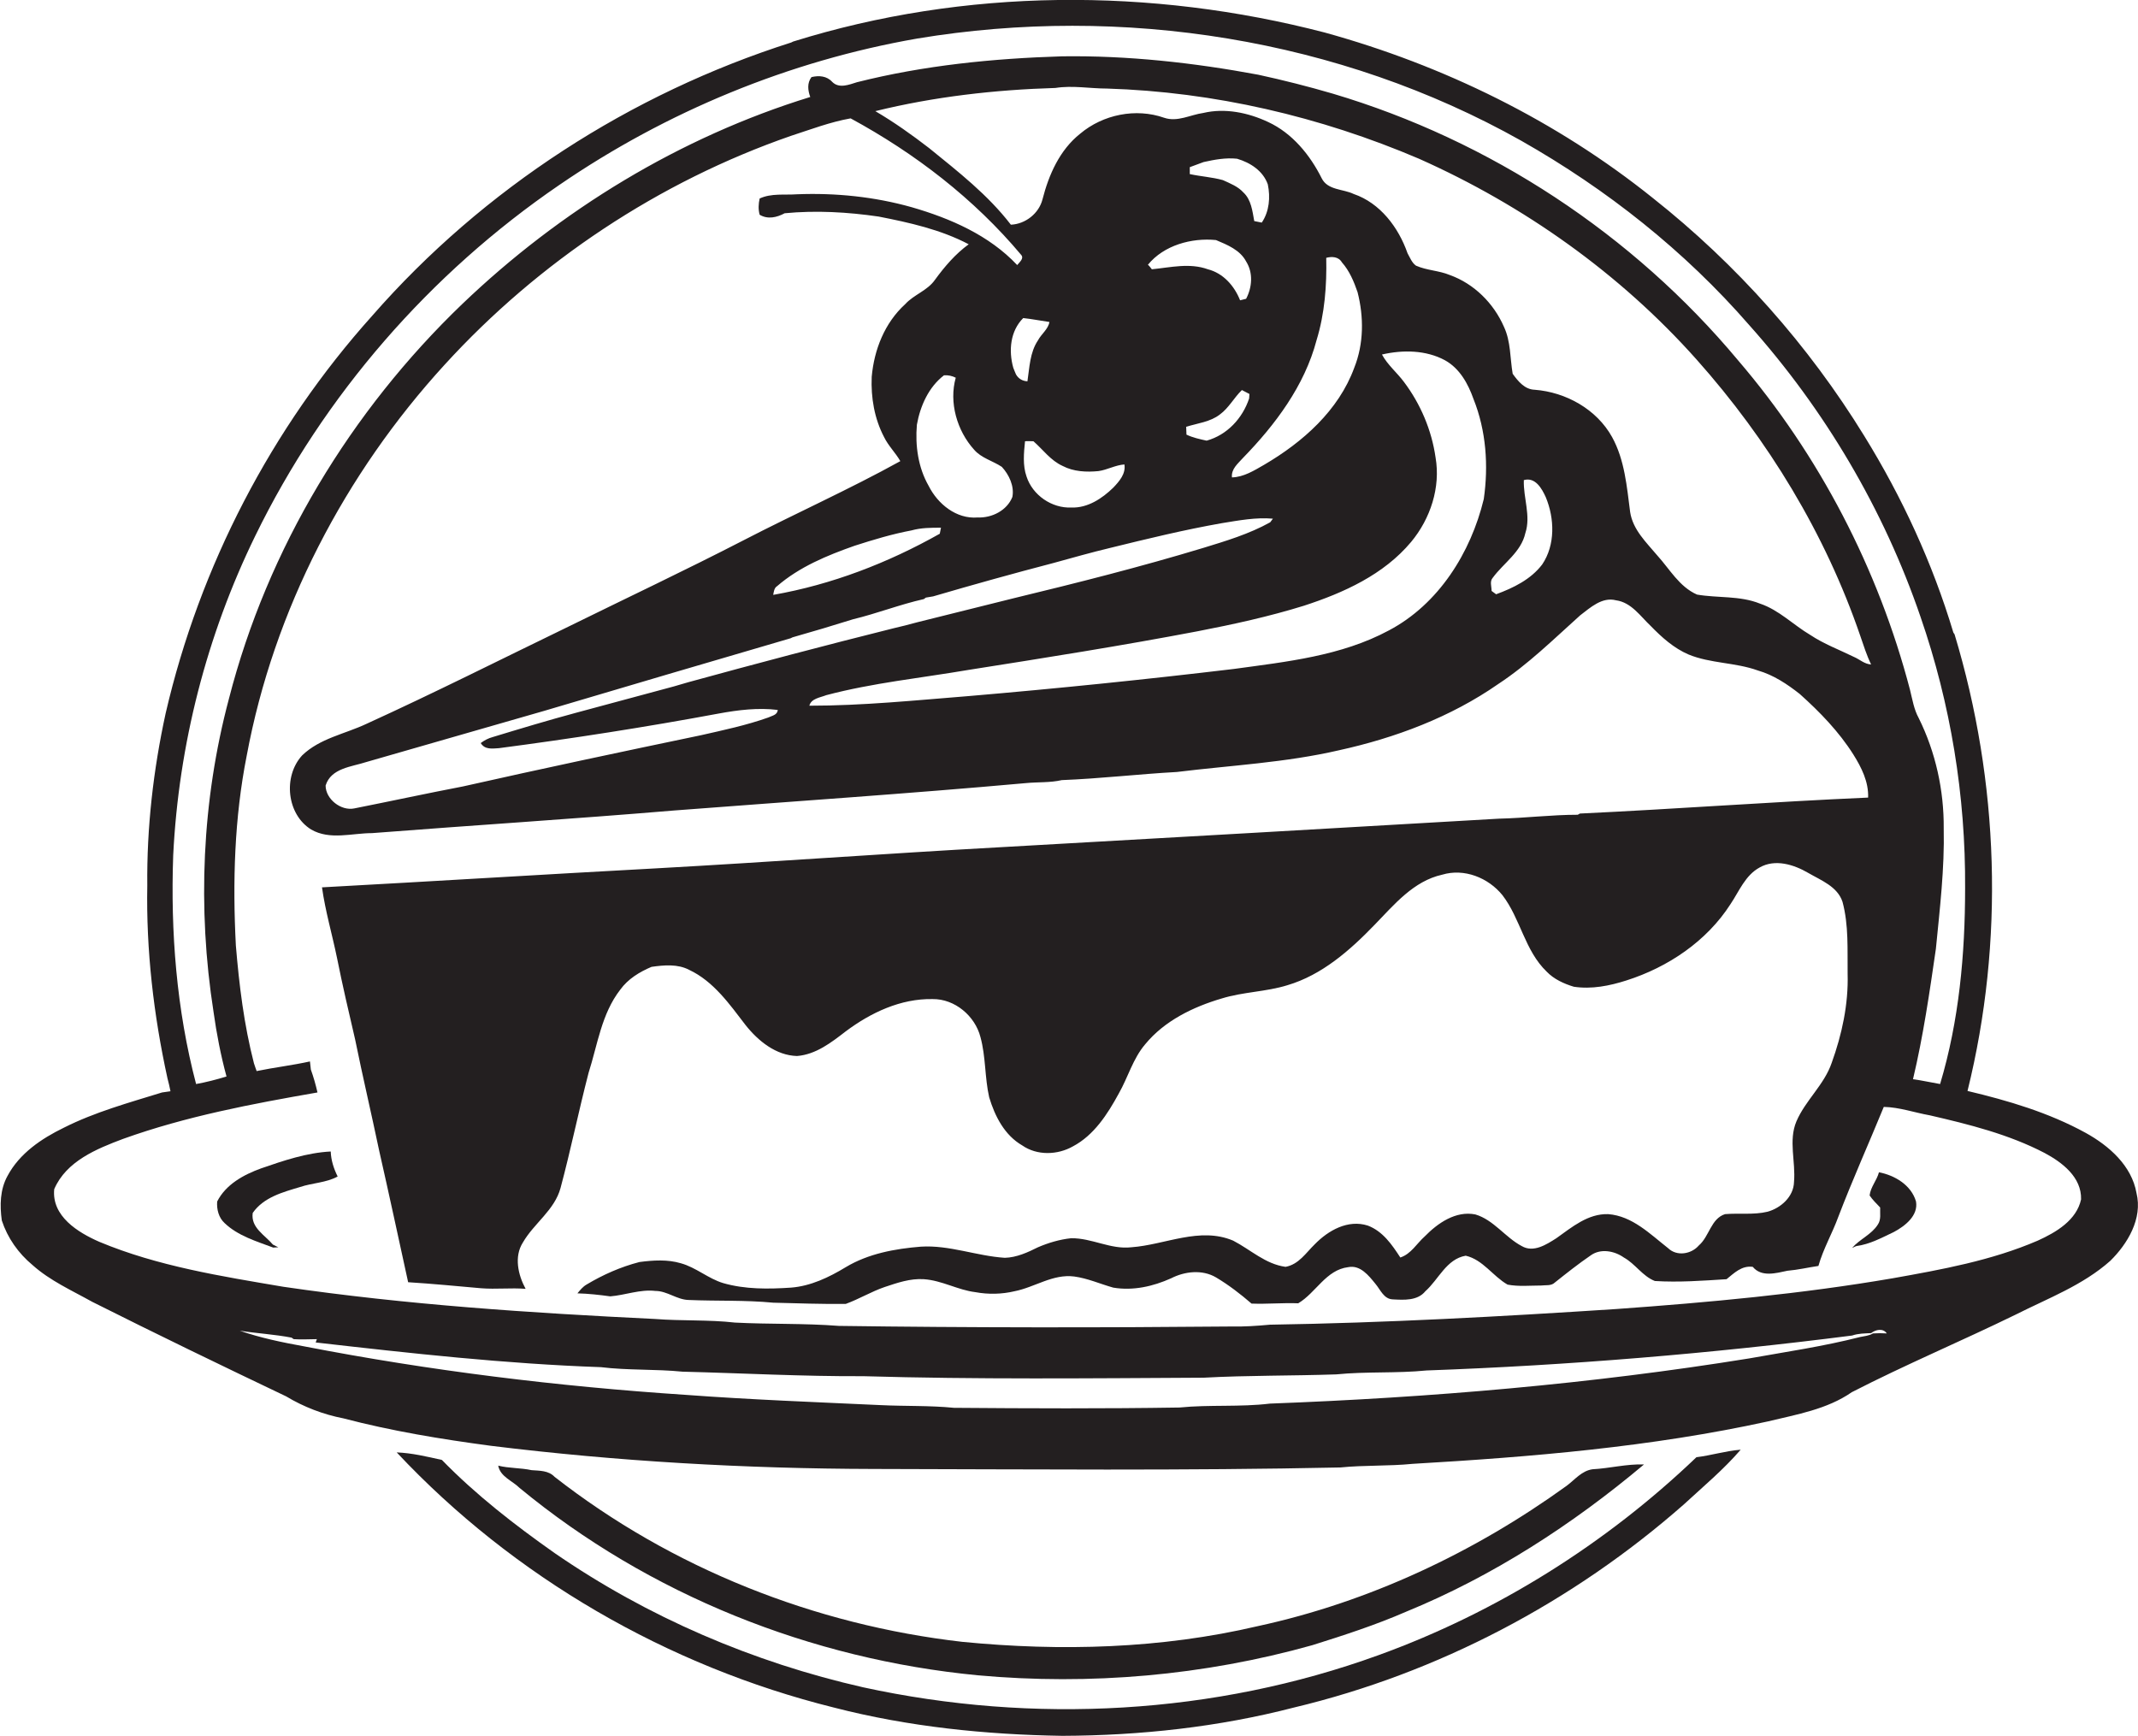 <?xml version="1.0" encoding="utf-8"?>
<!-- Generator: Adobe Illustrator 19.2.0, SVG Export Plug-In . SVG Version: 6.00 Build 0)  -->
<svg version="1.1" id="Layer_1" xmlns="http://www.w3.org/2000/svg" xmlns:xlink="http://www.w3.org/1999/xlink" x="0px" y="0px"
	 viewBox="0 0 709.8 576.3" enable-background="new 0 0 709.8 576.3" xml:space="preserve">
<g>
	<path fill="#231F20" d="M709.3,396.1c-1.6-9.1-9.1-15.7-16.9-20c-12.2-6.7-25.7-10.7-39.2-13.9c12.3-49.7,10.5-102.6-4.3-151.6
		l-0.4-0.6c-6.9-23-17-44.9-29.6-65.3c-18.5-30.1-42.3-56.9-70.1-78.9c-32-25.7-69.5-44.1-109-55c-57.7-15-119.5-14.8-176.5,3
		l-0.6,0.3c-53.4,17-102.2,48.5-139.1,90.7C90.1,142.1,66.3,188,55,236.8c-4.1,18.8-6.3,38-6.1,57.2c-0.4,21.5,2.1,43,6.7,64
		c0.4,1.4,0.7,2.9,1,4.3c-0.7,0.1-2.1,0.3-2.8,0.4c-11,3.4-22.3,6.5-32.6,11.7c-7.4,3.6-14.7,8.5-18.7,16c-2.5,4.5-2.6,9.8-1.9,14.8
		c1.9,5.8,5.5,10.9,10.2,14.8c5.8,5.2,13,8.4,19.8,12.2c21.3,10.7,42.8,21.1,64.4,31.4c5.8,3.5,12.3,6,19,7.3
		c16,4.2,32.4,6.9,48.9,9.1c42.1,5.2,84.6,7.6,127.1,7.7c51.7,0.1,103.3,0.6,155-0.5c8-0.8,16-0.4,24-1.2
		c39.5-2.3,79.2-5.6,118-14.1c9.5-2.3,19.6-4,27.8-9.7c17.9-9.2,36.5-17,54.5-25.8c10.7-5.4,22.2-9.7,31.3-17.8
		C706.3,413,711.4,404.6,709.3,396.1z M57.5,284c1.8-36.7,11.1-73,27.2-106c22.8-46.8,58.1-87.3,101-116.6
		C221.3,37,262,20.2,304.5,12.8c68-11.3,140.2,0,200.5,33.9c28.4,16.1,54.3,36.6,75.7,61.2c25.1,28.1,44.7,61.2,56.9,96.9
		c10,28.9,15,59.5,14.8,90.1c0,21.9-2,44-8.3,65c-3-0.5-6-1.2-9-1.6c3.4-14.3,5.5-28.8,7.6-43.3c1.3-13.3,2.9-26.6,2.6-40
		c0.1-12.6-2.7-25.3-8.3-36.6c-1.6-2.9-2.1-6.2-2.9-9.4c-10.5-40.1-30.1-77.9-57.1-109.4c-34.9-41.8-82.3-73-134.5-88.5
		c-8.2-2.4-16.5-4.5-24.8-6.3c-21.5-4-43.3-6.4-65.1-6.1c-22.9,0.7-45.9,3-68.1,8.6c-2.6,0.8-5.9,2.2-8.2-0.1
		c-1.8-2-4.4-2.2-6.9-1.6c-1.5,2-1.2,4.4-0.4,6.6c-43.2,13.3-82.9,37.5-115.5,68.7C116.5,136.4,88.8,182.1,76,232
		C67,265.8,65.5,301.5,70.9,336c1,7.2,2.4,14.4,4.3,21.4c-3.3,1-6.7,1.9-10.1,2.5C58.6,335.2,56.6,309.4,57.5,284z M505.9,159.4
		c3.8-1.1,6,2.8,7.3,5.7c2.9,7,3.2,15.8-1.2,22.3c-3.8,5-9.6,7.8-15.3,9.9c-0.4-0.3-1.1-0.8-1.5-1.1c0-1.5-0.7-3.2,0.4-4.4
		c3.6-4.9,9.4-8.5,10.8-14.8C508.3,171.3,505.7,165.3,505.9,159.4z M509.5,129.4c-3.3-0.1-5.5-2.8-7.3-5.3
		c-0.9-5.2-0.6-10.7-2.9-15.6c-3.4-7.8-9.9-14.3-18-17.2c-3.6-1.5-7.6-1.5-11.2-3.1c-1.4-1-2-2.7-2.8-4.1c-3-8.6-9.1-16.7-17.9-19.7
		c-3.5-1.7-8.6-1.2-10.6-5.2c-3.9-7.8-9.8-15-17.8-18.7c-6.6-3.1-14.3-4.7-21.5-3c-4.3,0.6-8.6,3.1-13,1.6
		c-9.4-3.3-20.3-1.1-27.9,5.3c-6.8,5.4-10.4,13.6-12.5,21.8c-1.2,4.7-5.7,8.2-10.5,8.4c-7.6-9.9-17.5-17.6-27.1-25.4
		c-5.7-4.4-11.6-8.6-17.9-12.3c19.5-4.8,39.7-7.1,59.8-7.7c5.7-0.9,11.4,0.2,17.1,0.2c35.6,1.1,70.8,9.3,103.6,23.3
		c34.8,15.5,66.7,38.1,92.1,66.6c23.8,26.7,42.8,57.9,54.4,91.8c1.1,3.2,2.1,6.4,3.6,9.5c-2.2-0.1-3.8-1.7-5.7-2.5
		c-4.9-2.4-10-4.3-14.5-7.3c-5.6-3.3-10.4-8.3-16.7-10.4c-6.7-2.7-14-1.8-20.9-3c-5.9-2.6-9.1-8.5-13.2-13c-3.6-4.3-8.1-8.5-9-14.4
		c-1.1-8.4-1.8-17.3-6-24.9C530.1,135.9,519.9,130.2,509.5,129.4z M165.6,248.4c24.4-3.2,48.8-7,73-11.5c6.5-1.2,13.1-2,19.6-1.2
		c-0.1,1.7-1.9,1.9-3.1,2.5c-7.3,2.6-14.9,4.2-22.4,5.9c-26.4,5.5-52.8,11.1-79,17c-12,2.3-24,4.9-36.1,7.3
		c-4.4,0.9-9.5-3.1-9.5-7.6c1.8-5.8,8.6-6.2,13.5-7.8c19.7-5.7,39.4-11.3,59.1-17c27.2-8.1,54.5-16.1,81.8-24.1l0.6-0.3
		c6.7-1.9,13.4-3.9,20.1-6c7.9-1.9,15.5-4.9,23.5-6.7l0.7-0.5c0.6-0.1,1.8-0.3,2.4-0.4c13.3-3.9,26.6-7.6,40-11.1
		c6.2-1.7,12.5-3.5,18.8-5c12.2-3,24.5-6,37-8.2c5.6-0.9,11.3-2,17-1.5l-0.9,1.2c-7,3.9-14.7,6.2-22.2,8.5
		c-20.8,6.3-41.8,11.6-62.9,16.7c-10.7,2.7-21.4,5.3-32.1,8c-2.6,0.7-5.2,1.4-7.9,2c-22.8,5.7-45.5,11.7-68.1,17.9
		c-1.6,0.5-3.2,0.9-4.8,1.4c-10.8,2.9-21.5,5.8-32.3,8.7c-9.3,2.5-18.6,5.3-27.8,8.1c-1.5,0.4-2.8,1.1-4,2
		C161,249,163.5,248.5,165.6,248.4z M323.4,149.3c2.4,2.8,6.2,3.7,9.2,5.7c2.4,2.6,4.2,6.4,3.5,10c-1.8,4.5-6.8,7-11.5,6.8
		c-7.1,0.6-13.3-4.5-16.3-10.5c-3.5-6.1-4.5-13.4-3.9-20.3c1.1-6.2,3.9-12.5,9-16.4c1.4-0.1,2.7,0.2,3.9,0.8
		C315,133.6,317.7,143,323.4,149.3z M344.6,113c-2.7,4-2.8,9-3.5,13.6c-1.7-0.1-3-0.9-3.8-2.3c-0.2-0.5-0.7-1.6-0.9-2.2
		c-1.6-5.7-1-12.2,3.3-16.5c2.9,0.3,5.8,0.9,8.7,1.3C348,109.3,345.7,110.9,344.6,113z M352.8,154.7c3.6,1.9,7.9,2.1,11.9,1.7
		c2.9-0.4,5.6-2,8.6-2.2c0.5,3.1-1.7,5.6-3.7,7.7c-3.7,3.6-8.5,6.8-13.9,6.6c-6.5,0.3-12.9-4.1-14.9-10.3c-1.3-3.7-0.9-7.8-0.5-11.7
		c0.9-0.1,1.8,0,2.8,0C346.3,149.3,348.8,152.9,352.8,154.7z M312.4,175.2c-0.1,0.5-0.3,1.5-0.4,2c-17.2,9.7-35.9,16.9-55.3,20.3
		c0.2-1,0.3-2.3,1.3-2.9c7.4-6.4,16.6-10.2,25.7-13.4c6.2-2,12.5-3.9,18.9-5.1C305.8,175.2,309.1,175.2,312.4,175.2z M440.3,85.6
		c1.9-0.5,4.1-0.4,5.2,1.5c2.5,2.8,4,6.4,5.2,9.9c2.1,8.2,2.1,17.1-1.1,25.1c-5.2,14.2-17.1,24.7-29.9,32.2
		c-3.3,1.9-6.8,4.1-10.7,4.2c-0.3-2.8,2-4.6,3.6-6.4c10.8-11.1,20.5-24,24.5-39.2C439.8,104.1,440.5,94.8,440.3,85.6z M400.6,146.3
		c-2.3-0.5-4.6-1-6.7-2c0-0.9-0.1-1.7-0.1-2.6c3.8-1.2,8-1.6,11.2-4.1c3-2.2,4.7-5.6,7.3-8.1c0.8,0.4,1.7,0.9,2.5,1.3
		c0,0.4-0.1,1.1-0.1,1.5C412.5,138.9,407.4,144.4,400.6,146.3z M418.9,73.9c-0.6-0.1-1.9-0.4-2.5-0.5c-0.6-3.3-1-7.1-3.6-9.5
		c-1.8-2-4.4-3-6.8-4.1c-3.6-1-7.3-1.2-11-2c0-0.6,0-1.7,0-2.3c1.5-0.6,3.1-1.1,4.6-1.7c3.6-0.8,7.3-1.5,11.1-1.1
		c4.4,1.3,8.6,4,10.2,8.5C421.8,65.5,421.4,70.2,418.9,73.9z M403.7,79.7c3.8,1.6,8,3.3,10,7.1c2.4,3.8,2,8.6,0,12.4
		c-0.5,0.1-1.5,0.4-2,0.5c-1.9-4.8-5.6-9-10.7-10.3c-6.1-2.2-12.4-0.6-18.6,0c-0.3-0.4-0.9-1.2-1.3-1.5
		C386.4,81.4,395.6,78.9,403.7,79.7z M274.3,230.8c15.5-4.1,31.5-5.7,47.3-8.4c25.4-4,50.7-8,75.9-12.8c11.9-2.3,23.8-4.9,35.4-8.5
		c13.2-4.3,26.5-10.3,35.6-21.2c6.4-7.7,9.8-18.1,8.1-28c-1.3-9.1-5-17.8-10.5-25.1c-2.3-3.1-5.4-5.6-7.3-9.1
		c6.9-1.6,14.6-1.5,20.9,1.9c4.9,2.7,7.7,7.8,9.5,12.9c4.2,10.5,5,22.1,3.4,33.2c-4.3,17.8-15,34.9-31.5,43.6
		c-15.8,8.5-34,10.4-51.5,12.8c-29.3,3.5-58.7,6.5-88,9c-17.6,1.4-35.2,3.2-52.9,3.2C269.3,231.9,272.3,231.6,274.3,230.8z
		 M621.8,442.7c-1.3,0.8-2.9,0.9-4.3,1.2c-12.1,3.1-24.5,4.9-36.8,7.1c-52.6,8.5-105.8,13-159.1,15c-9.9,1.2-20,0.3-30,1.3
		c-25,0.4-50,0.3-74.9,0.1c-8.1-0.8-16.3-0.5-24.4-0.9c-21.5-1-43.1-1.8-64.6-3.4c-42.5-2.8-84.9-8-126.7-16.1
		c-7.2-1.3-14.5-2.8-21.4-5.2c5.7,0.9,11.5,1.2,17.2,2.3l0.7,0.5c2.6,0.2,5.1,0,7.7,0l-0.4,1.1c31.5,3.6,63,7.1,94.7,8.2
		c9,1.1,18.1,0.6,27.1,1.5c20,0.5,40,1.6,60,1.5c37.6,1.1,75.3,0.7,113,0.5c14.7-0.8,29.4-0.6,44-1.1c10-1,20-0.3,30-1.3
		c47.2-1.7,94.4-5.6,141.3-11.6c2-0.7,4.2-0.7,6.3-0.8c1.5-1.2,4-1.7,5.2,0.1C624.8,442.6,623.3,442.6,621.8,442.7z M676.5,411.9
		c-15.3,6.6-31.9,9.6-48.2,12.5c-30.3,5.2-61,8-91.7,10.2c-38.3,2.5-76.6,4.6-115,5.2c-4.3,0.4-8.7,0.7-13.1,0.6
		c-43.3,0.4-86.7,0.4-130-0.2c-11.5-0.9-23-0.5-34.5-1.1c-8.8-1-17.7-0.5-26.6-1.2c-41.2-2-82.5-4.7-123.4-10.7
		c-20.6-3.5-41.6-6.8-61-14.9c-7.1-3.1-15.9-8.5-15-17.5c4-9.3,14.1-13.4,22.9-16.7c20.9-7.5,42.7-11.6,64.5-15.4
		c-0.6-2.6-1.3-5.1-2.2-7.6c-0.1-0.7-0.2-2-0.3-2.7c-5.9,1.3-11.9,2-17.7,3.2c-0.2-0.6-0.7-1.9-0.9-2.6c-3.3-12.8-4.9-25.9-6-39.1
		c-1.1-21.1-0.5-42.3,3.6-63c9-48.4,32.6-93.6,65.7-129.8c31.3-34.3,71.2-60.8,115-76c6.5-2.1,13-4.6,19.8-5.8
		C303.8,50.9,323.4,66,339,84.6c1.1,1.2-0.6,2.5-1.3,3.4c-9.3-9.9-22.2-15.5-35-19.2c-12.4-3.5-25.3-4.8-38.1-4.3
		c-4.1,0.3-8.5-0.4-12.4,1.4c-0.4,1.8-0.5,3.6,0,5.4c2.7,1.6,5.7,0.9,8.3-0.5c10.4-1,20.9-0.4,31.2,1.1c10.2,2,20.6,4.3,29.9,9.2
		c-4.4,3.2-8,7.4-11.2,11.8c-2.5,3.6-7,4.9-9.9,8.1c-6.8,6.2-10.3,15.1-11.1,24.1c-0.3,6.9,0.9,13.9,4.1,20c1.4,2.9,3.8,5.2,5.4,8
		c-17,9.4-34.9,17.4-52.1,26.3c-19.2,9.9-38.7,19.1-58,28.6c-22.3,10.8-44.5,22-67.1,32.3c-7.2,3.4-15.5,4.8-21.4,10.5
		c-6.4,7-5.1,19.6,3,24.6c6.2,3.6,13.5,1.2,20.2,1.2c33.4-2.6,66.8-4.7,100.1-7.5c39-3,78-5.6,116.9-9.1c4-0.4,8.1-0.1,12-1
		c12.8-0.5,25.5-2,38.2-2.7c17.9-2.2,36.1-3.1,53.8-7.2c18.7-4.1,37.1-11,52.9-22c9.9-6.5,18.4-14.9,27.2-22.8
		c3.4-2.6,7.3-6.2,11.9-5c5.1,0.7,8.1,5.3,11.5,8.5c3.7,3.8,7.7,7.4,12.6,9.5c7.3,3,15.5,2.6,23,5.3c5.2,1.5,9.7,4.5,13.9,7.8
		c6.7,6,13,12.5,17.8,20.1c2.7,4.3,5.1,9.1,4.9,14.3c-31.9,1.4-63.8,3.8-95.7,5.3l-0.7,0.4c-8.8,0-17.4,1.1-26.2,1.3
		c-55.3,3.2-110.6,6.4-165.9,9.5c-38,2.1-76,4.9-114,7c-37,2-73.9,4.3-110.8,6.3c1.1,7.9,3.4,15.7,5,23.5c1.8,9,3.9,18,6,27
		c2.5,12.3,5.4,24.6,8,37c3.3,14.5,6.4,29,9.6,43.6c8.1,0.5,16.2,1.3,24.2,2c5,0.4,9.9-0.2,14.8,0.2c-2.5-4.6-3.9-10.7-0.9-15.4
		c3.7-6.4,10.5-10.7,12.5-18.1c3.4-12.7,6-25.5,9.3-38.2c3-9.4,4.3-19.6,10.5-27.6c2.6-3.6,6.4-5.9,10.4-7.6c4.2-0.6,8.7-1,12.5,1
		c8.1,3.8,13.4,11.4,18.7,18.3c4.2,5.3,10.1,10.1,17.1,10.3c6.3-0.5,11.4-4.5,16.2-8.2c8.3-6.2,18.2-10.9,28.8-10.7
		c7.4-0.1,14.1,5.6,15.9,12.6c1.8,6.5,1.4,13.4,2.9,20c1.9,6.3,5.1,12.6,11,16c4.9,3.4,11.7,3.2,16.8,0.3c7-3.7,11.5-10.7,15.2-17.5
		c3.1-5.4,4.7-11.6,8.8-16.4c6.4-7.8,15.9-12.4,25.4-15.2c7.1-2.2,14.7-2.2,21.8-4.4c11.5-3.4,20.8-11.6,29-20.1
		c6.5-6.7,12.9-14.5,22.4-16.6c7.3-2.2,15.3,1,20,6.8c6,7.8,7.4,18.4,14.7,25.4c2.4,2.5,5.7,4,9,5c5.9,0.9,11.9-0.3,17.5-2.1
		c13.8-4.4,26.6-13,34.5-25.3c2.9-4.3,4.9-9.6,9.7-12.2c5.1-2.9,11.3-1,16.1,1.8c4.3,2.5,9.7,4.5,11.4,9.6
		c2.1,7.8,1.6,15.9,1.7,23.9c0.3,10.1-1.9,20.2-5.3,29.6c-2.5,7.3-8.7,12.4-11.7,19.4c-2.7,6.4-0.2,13.4-0.8,20.1
		c-0.1,4.9-4.4,8.7-8.8,9.9c-4.6,1.1-9.4,0.4-14.1,0.8c-4.7,1.5-5.2,7.4-8.7,10.4c-2.5,2.9-7.3,3.7-10.2,0.9
		c-6-4.7-11.9-10.7-19.9-11.3c-6.7-0.2-12,4.3-17.2,8c-3.3,2.1-7.6,4.9-11.5,2.6c-5.5-2.9-9.3-8.7-15.4-10.5
		c-6.5-1.3-12.5,2.9-16.8,7.3c-2.7,2.4-4.5,5.8-8.1,7c-2.8-4.3-5.8-8.7-10.8-10.6c-6.6-2.1-13.1,1.6-17.6,6.2
		c-2.9,2.8-5.3,6.7-9.7,7.5c-6.7-0.9-11.6-5.7-17.4-8.7c-11.1-4.7-22.6,1.4-33.8,2.2c-6.9,0.8-13.1-3.1-20-3c-3.8,0.4-7.5,1.5-11,3
		c-3.4,1.7-7.1,3.4-11,3.5c-9.4-0.6-18.4-4.3-27.9-3.7c-8.6,0.7-17.4,2.3-24.9,6.8c-5.6,3.4-11.7,6.3-18.2,6.8
		c-7.5,0.5-15.2,0.6-22.5-1.5c-5-1.5-9-5.2-14.1-6.6c-4.4-1.3-9.1-1-13.7-0.4c-6.2,1.6-12.1,4.2-17.6,7.5c-1.2,0.7-2.1,1.8-3,2.9
		c3.7,0.1,7.3,0.5,10.9,1c5-0.4,9.9-2.4,15-1.8c3.9,0,7.1,2.9,11,3c9.4,0.4,18.8,0,28.1,0.9c8,0.2,16,0.5,24.1,0.4
		c4.4-1.6,8.5-4.1,12.9-5.6c4.2-1.4,8.5-2.9,13-2.6c6,0.4,11.3,3.6,17.1,4.3c4.3,0.8,8.8,0.7,13-0.3c6.7-1.3,12.7-5.8,19.8-4.9
		c4.5,0.6,8.7,2.5,13,3.7c6.6,1.1,13.2-0.4,19.2-3.1c4.5-2.3,10.3-3,14.9-0.3c4.2,2.5,8.1,5.5,11.8,8.7c5.2,0.2,10.4-0.3,15.5-0.1
		c5.9-3.5,9.2-11.1,16.6-12c4-0.8,6.8,2.8,9,5.5c1.7,2,2.8,5.1,5.8,5.2c3.7,0.2,8.2,0.5,10.8-2.7c4.4-3.9,7-10.7,13.4-11.8
		c5.7,1.3,9,6.8,13.9,9.6c3.7,0.7,7.4,0.3,11.1,0.3c1.5-0.2,3.4,0.2,4.6-1c3.9-3.1,7.8-6.2,11.9-9c3.3-2.4,7.9-1.5,11,0.7
		c3.8,2.1,6.2,6.2,10.3,7.8c7.9,0.5,15.9-0.1,23.8-0.6c2.5-2,5-4.6,8.7-4.1c2.9,3.5,7.7,2.1,11.5,1.3c3.5-0.3,6.9-1.1,10.3-1.6
		c1.6-5.7,4.6-10.8,6.6-16.3c4.7-12.3,10.1-24.3,15.1-36.5c5.2,0.1,10.2,1.9,15.3,2.8c13,3,26.2,6.3,38.1,12.5
		c5.8,3.1,12.3,8,12.1,15.4C689.4,405.1,682.7,409.1,676.5,411.9z"/>
	<path fill="#231F20" d="M86.7,387.9c-5.8,2.1-11.7,5.3-14.6,11c-0.2,2.6,0.5,5.4,2.5,7.2c4.4,4.2,10.5,6,16.1,8.1
		c0.4,0,1.3-0.1,1.7-0.1c-0.4-0.2-1.3-0.6-1.8-0.9c-2.7-3.2-7.4-5.6-6.7-10.5c3.6-5.2,10-6.9,15.7-8.6c4.1-1.4,8.7-1.4,12.5-3.5
		c-1.3-2.6-2.2-5.4-2.3-8.3C101.9,382.7,94.2,385.3,86.7,387.9z"/>
	<path fill="#231F20" d="M623.8,389.2c-0.7,2.7-2.8,4.9-3.1,7.7c1,1.5,2.3,2.7,3.5,4c-0.1,1.9,0.4,4-0.8,5.7c-2.1,3.3-6,4.8-8.5,7.7
		c0.4-0.1,1-0.5,1.4-0.6c4.5-0.6,8.5-2.8,12.5-4.7c3.7-2,8.1-5.4,7.3-10.1C634.5,393.4,629,390.2,623.8,389.2z"/>
	<path fill="#231F20" d="M457.7,549.5c-54.5,19.8-114.6,23-171.1,10.7c-36.6-8.3-71.6-23.3-102.5-44.6
		c-13.2-9.3-26.1-19.3-37.4-30.9c-5-1.1-9.9-2.3-15-2.5c38.8,41.4,90,71,145.1,84.7c24.8,6.4,50.4,9,75.9,9.4
		c25.9-0.1,51.8-2.9,76.9-9.4c47.8-11.4,92.6-35,129.5-67.5c6.4-5.9,13.1-11.5,18.8-18.1c-5,0.4-9.8,1.9-14.7,2.5
		C533.1,512.6,496.9,535.3,457.7,549.5z"/>
	<path fill="#231F20" d="M324.6,556.2c37.3,3.4,75.1,0.1,111.1-10c10.5-3.3,21-6.7,31.1-11.1c28.8-11.8,55.2-28.9,79-48.9
		c-5.8-0.2-11.4,1.3-17.1,1.6c-3.6,0.5-5.9,3.5-8.6,5.5c-30.6,22.1-65.6,38.6-102.6,46.6c-32,7.5-65.3,8.4-98,5.2
		c-49-5.6-96.5-24.4-135.4-54.8c-2-2.1-4.9-2-7.6-2.2c-3.7-0.8-7.5-0.6-11.1-1.5c0.7,3.7,4.7,5,7.1,7.4
		C215.5,529.5,269.3,550.9,324.6,556.2z"/>
</g>
</svg>
